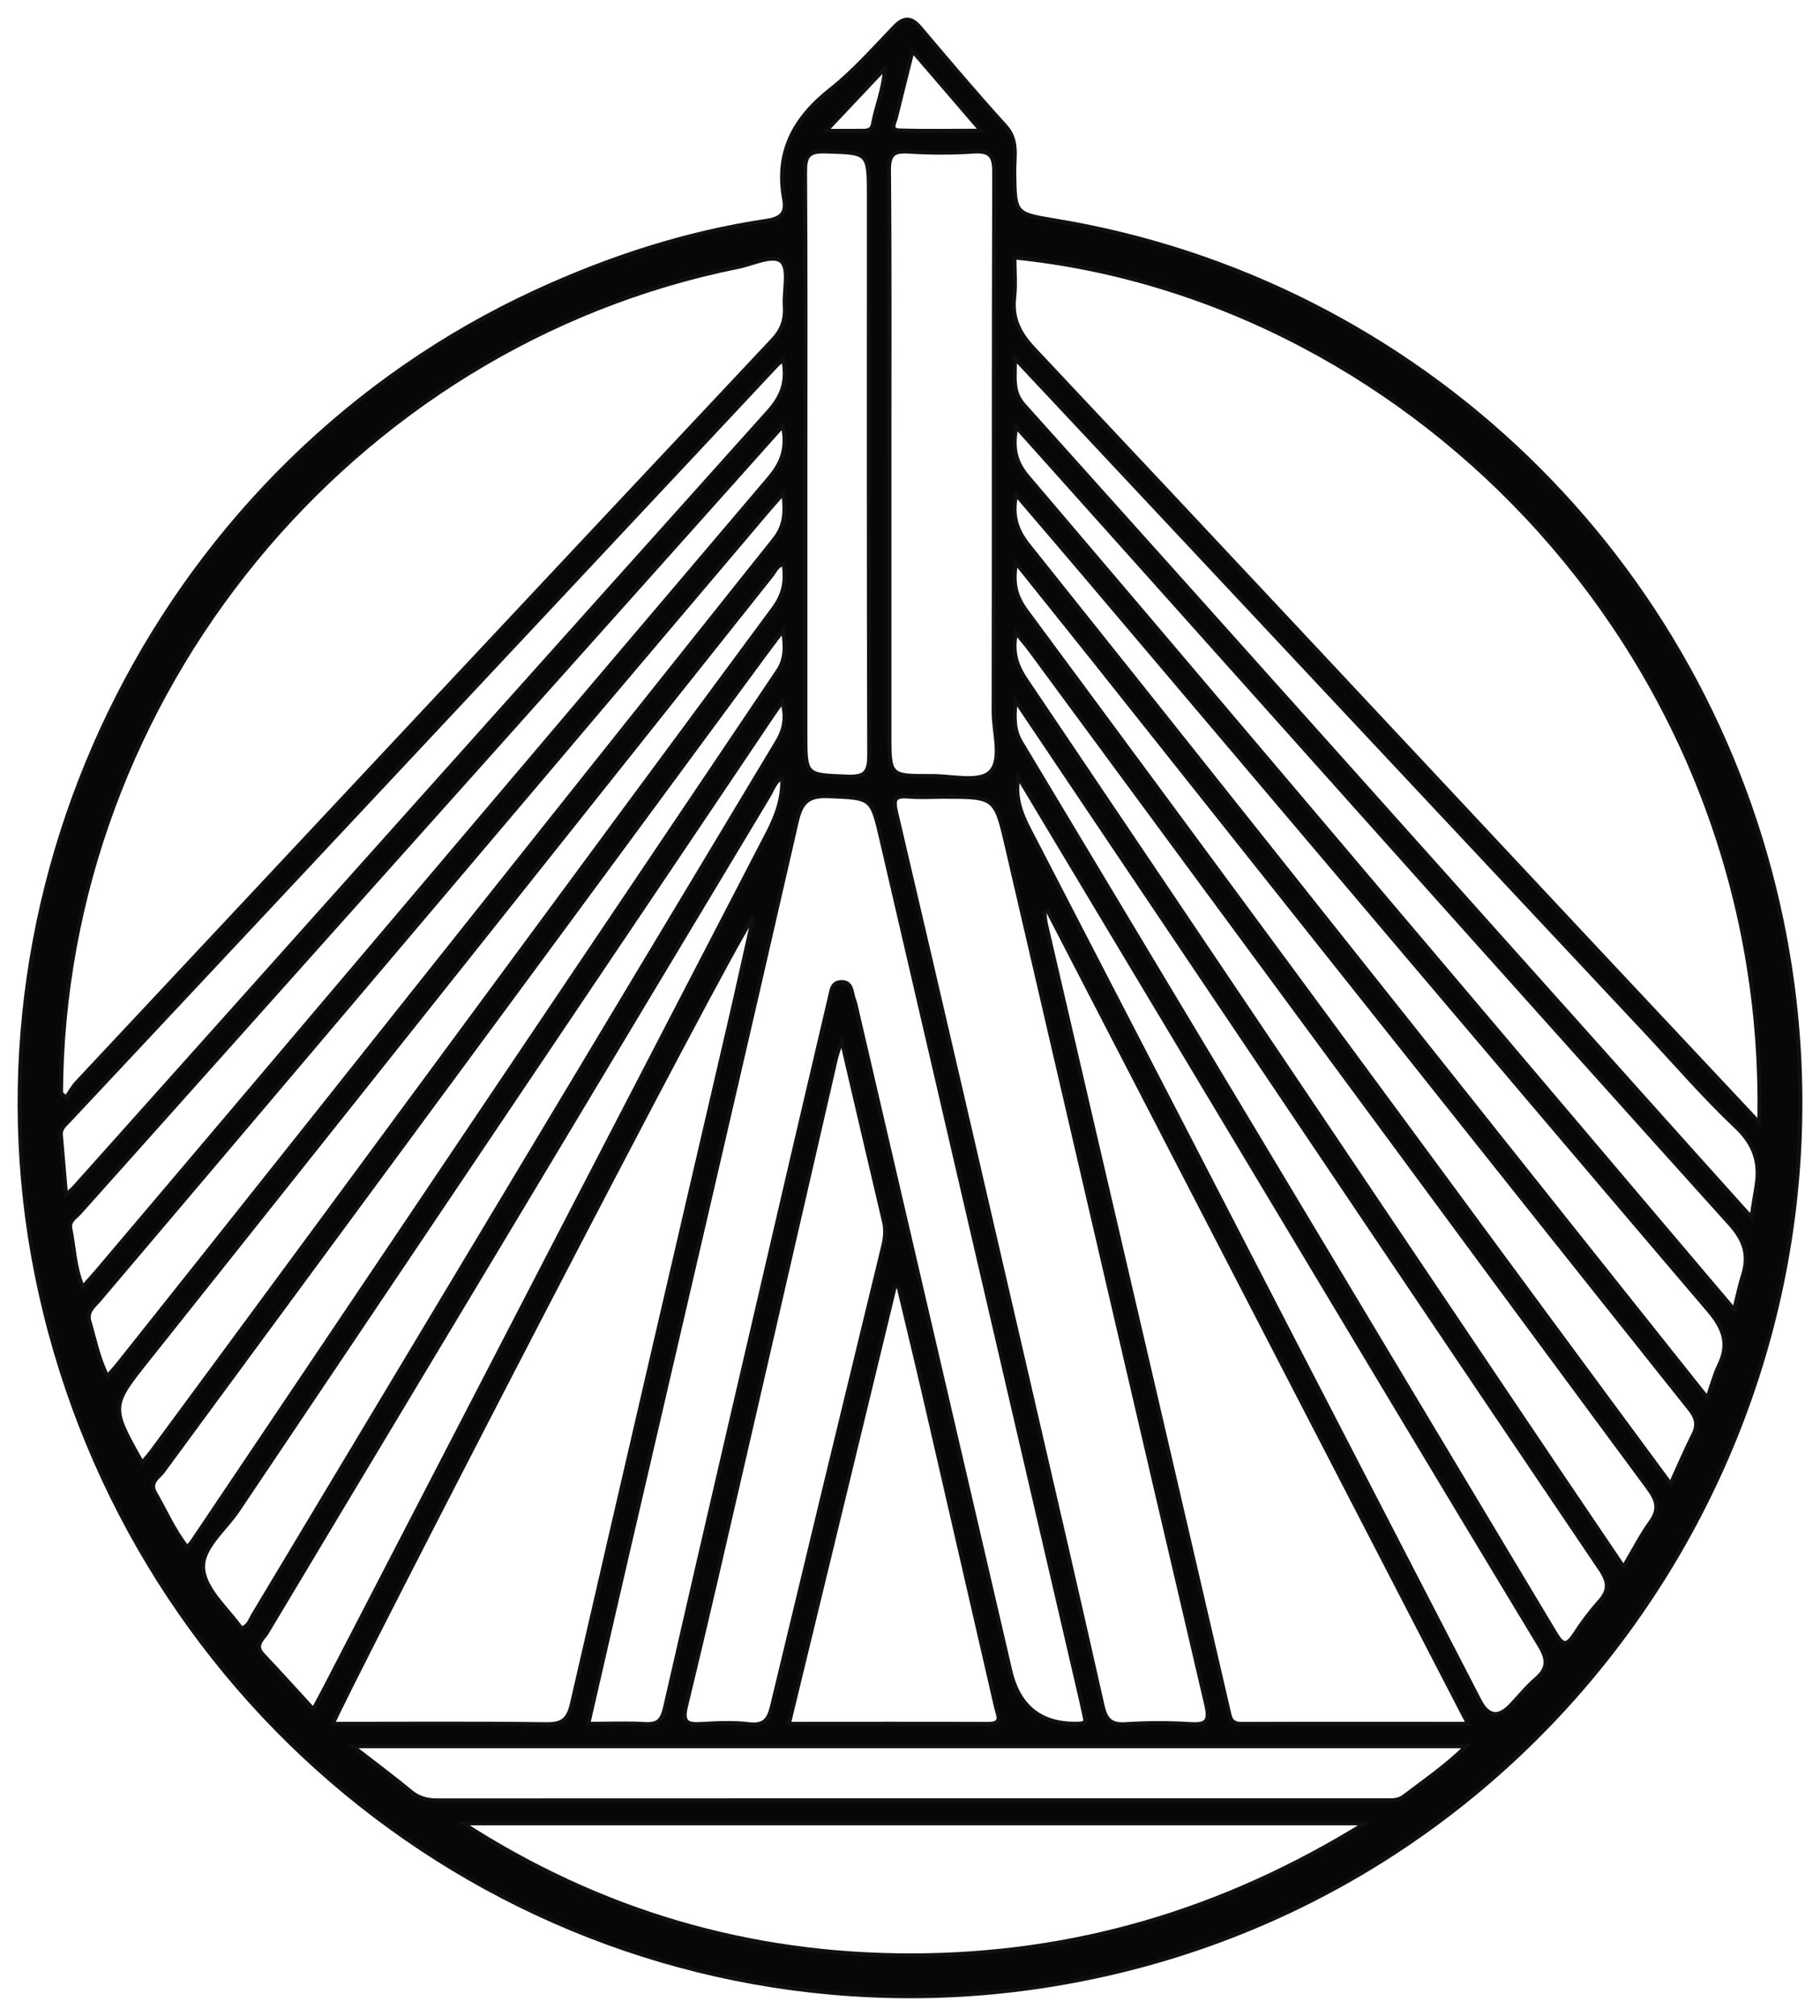 <svg width="93" height="103" viewBox="0 0 93 103" fill="none" xmlns="http://www.w3.org/2000/svg">
<path d="M91.046 47.058C87.226 28.565 72.465 14.328 53.937 11.269C51.839 10.922 51.858 10.922 51.83 8.78C51.82 7.986 52.038 7.168 51.38 6.442C49.891 4.802 48.459 3.112 47.027 1.419C46.575 0.888 46.21 0.853 45.713 1.363C44.644 2.466 43.621 3.643 42.423 4.586C40.562 6.055 39.622 7.807 40.072 10.199C40.211 10.937 39.842 11.183 39.167 11.282C35.067 11.891 31.168 13.161 27.4 14.894C8.502 23.59 -2.23 44.681 1.868 65.119C6.172 86.579 24.817 101.985 46.498 102C49.783 102 53.026 101.642 56.242 100.938C80.545 95.614 96.104 71.539 91.046 47.058ZM51.47 43.353C54.842 57.926 58.22 72.499 61.628 87.065C61.819 87.885 61.716 88.144 60.846 88.09C59.746 88.023 58.633 88.019 57.534 88.094C56.775 88.144 56.505 87.879 56.34 87.147C55.069 81.483 53.753 75.827 52.446 70.169C50.238 60.626 48.039 51.08 45.801 41.543C45.638 40.852 45.698 40.643 46.42 40.703C47.023 40.755 47.632 40.714 48.238 40.714C50.883 40.714 50.859 40.718 51.47 43.353ZM45.78 6.018C46.043 4.946 46.313 3.876 46.63 2.608C47.816 3.986 48.879 5.224 50.129 6.677C48.594 6.677 47.273 6.705 45.958 6.664C45.46 6.649 45.717 6.266 45.78 6.018ZM46.433 7.749C47.535 7.816 48.645 7.822 49.745 7.747C50.585 7.691 50.804 7.956 50.801 8.804C50.769 17.999 50.789 27.194 50.772 36.391C50.772 37.45 51.237 38.86 50.57 39.469C49.996 39.992 48.613 39.642 47.586 39.648C45.45 39.659 45.45 39.65 45.45 37.491V23.644C45.45 18.671 45.473 13.695 45.428 8.722C45.419 7.885 45.66 7.699 46.433 7.749ZM45.212 3.503C45.164 4.561 44.766 5.43 44.603 6.35C44.553 6.625 44.358 6.679 44.138 6.681C43.478 6.69 42.815 6.683 42.213 6.683C43.201 5.637 44.163 4.616 45.212 3.503ZM42.153 7.74C44.393 7.807 44.395 7.755 44.395 10.035C44.395 19.519 44.384 29.002 44.414 38.486C44.416 39.36 44.307 39.728 43.293 39.68C41.16 39.586 41.158 39.654 41.158 37.487V23.637C41.158 18.698 41.173 13.76 41.141 8.821C41.137 8.042 41.253 7.712 42.153 7.74ZM42.344 40.684C44.553 40.781 44.532 40.718 45.042 42.916C48.427 57.534 51.822 72.15 55.215 86.768C55.303 87.149 55.382 87.532 55.478 87.98C55.348 88.023 55.281 88.06 55.213 88.064C53.259 88.165 52.063 87.26 51.623 85.349C48.986 73.993 46.348 62.639 43.707 51.284C43.675 51.147 43.611 51.015 43.58 50.875C43.508 50.511 43.435 50.141 42.946 50.18C42.528 50.214 42.494 50.559 42.421 50.88C41.799 53.551 41.165 56.223 40.543 58.895C38.348 68.339 36.145 77.78 33.984 87.231C33.832 87.894 33.627 88.129 32.956 88.088C32.036 88.032 31.11 88.075 30.062 88.075C30.739 85.13 31.393 82.266 32.057 79.405C34.949 66.938 37.855 54.477 40.71 42.001C40.94 40.996 41.283 40.638 42.344 40.684ZM45.726 65.745C45.788 65.743 45.85 65.741 45.913 65.739C46.386 67.739 46.873 69.737 47.334 71.739C48.527 76.908 49.708 82.079 50.9 87.248C50.997 87.666 51.262 88.086 50.478 88.081C47.132 88.064 43.788 88.075 40.312 88.075C42.129 80.574 43.928 73.16 45.726 65.745ZM39.459 87.134C39.3 87.799 39.096 88.198 38.284 88.096C37.476 87.997 36.644 88.036 35.828 88.086C35.078 88.131 34.859 87.982 35.063 87.145C36.132 82.749 37.135 78.337 38.153 73.928C39.675 67.334 41.186 60.738 42.706 54.141C42.77 53.868 42.869 53.601 43.004 53.16C43.754 56.372 44.455 59.39 45.167 62.404C45.269 62.834 45.235 63.233 45.13 63.666C43.227 71.485 41.336 79.308 39.459 87.134ZM37.727 13.637C38.486 13.484 39.521 12.967 39.937 13.366C40.34 13.753 40.048 14.849 40.1 15.631C40.142 16.304 39.984 16.832 39.491 17.357C27.621 29.992 15.772 42.647 3.925 55.304C3.711 55.53 3.561 55.816 3.381 56.075C3.293 56.006 3.207 55.937 3.12 55.868C3.216 35.56 17.92 17.618 37.727 13.637ZM3.113 57.995C3.083 57.661 3.327 57.48 3.518 57.276C15.564 44.419 27.61 31.562 39.656 18.707C39.746 18.61 39.851 18.528 40.022 18.371C40.256 19.512 39.941 20.272 39.259 21.032C27.424 34.225 15.613 47.441 3.797 60.654C3.707 60.753 3.602 60.839 3.377 61.052C3.28 59.941 3.199 58.968 3.113 57.995ZM3.595 62.768C3.516 62.38 3.859 62.206 4.063 61.978C13.416 51.504 22.774 41.037 32.135 30.567C34.724 27.667 37.315 24.767 40.003 21.76C40.25 22.91 39.945 23.669 39.291 24.438C27.818 37.941 16.37 51.465 4.914 64.985C4.71 65.224 4.498 65.455 4.23 65.758C3.801 64.733 3.793 63.73 3.595 62.768ZM5.488 70.32C5.019 69.384 4.845 68.439 4.573 67.523C4.418 67.007 4.813 66.733 5.079 66.419C11.773 58.516 18.473 50.615 25.169 42.714C29.833 37.209 34.497 31.704 39.161 26.199C39.411 25.906 39.669 25.618 40.031 25.202C40.134 26.149 40.13 26.841 39.553 27.562C28.377 41.575 17.227 55.609 6.071 69.64C5.9 69.855 5.711 70.06 5.488 70.32ZM7.265 74.734C5.638 71.849 5.651 71.859 7.623 69.384C18.23 56.059 28.83 42.729 39.433 29.405C39.6 29.194 39.699 28.903 40.037 28.811C40.179 29.657 40.059 30.356 39.523 31.082C28.937 45.398 18.376 59.737 7.809 74.068C7.644 74.294 7.454 74.503 7.265 74.734ZM9.563 79.05C8.881 78.191 8.465 77.203 7.931 76.284C7.61 75.728 8.105 75.491 8.324 75.194C14.668 66.563 21.028 57.943 27.385 49.323C31.346 43.947 35.307 38.574 39.268 33.198C39.478 32.914 39.697 32.634 40.014 32.214C40.132 33.039 40.162 33.663 39.733 34.298C29.747 49.125 19.774 63.958 9.796 78.79C9.738 78.871 9.661 78.94 9.563 79.05ZM12.334 83.205C11.657 82.232 10.536 81.298 10.39 80.228C10.24 79.14 11.483 78.184 12.148 77.196C21.216 63.689 30.302 50.195 39.386 36.699C39.559 36.438 39.744 36.184 39.977 35.848C40.19 36.641 40.093 37.254 39.705 37.898C30.765 52.776 21.844 67.666 12.913 82.548C12.773 82.781 12.705 83.089 12.334 83.205ZM16.012 87.334C15.118 86.361 14.287 85.438 13.431 84.533C12.973 84.047 13.453 83.735 13.639 83.422C17.995 76.137 22.367 68.865 26.735 61.586C30.917 54.613 35.095 47.635 39.285 40.669C39.48 40.346 39.594 39.943 39.965 39.728C40.014 40.761 39.69 41.661 39.225 42.559C31.663 57.134 24.118 71.717 16.567 86.299C16.407 86.611 16.235 86.919 16.012 87.334ZM38.496 46.86C38.083 48.694 37.682 50.531 37.257 52.361C34.576 63.917 31.882 75.468 29.228 87.031C29.042 87.84 28.763 88.107 27.923 88.096C24.296 88.047 20.67 88.075 17.015 88.075C17.283 87.186 37.444 48.111 38.496 46.86ZM46.579 99.907C38.288 99.918 30.656 97.685 23.66 93.166H69.743C62.485 97.662 54.861 99.896 46.579 99.907ZM71.74 91.784C71.425 92.025 71.067 91.982 70.716 91.982C54.595 91.982 38.475 91.982 22.354 91.989C21.834 91.989 21.401 91.883 20.985 91.537C20.084 90.787 19.141 90.092 18.027 89.227H74.917C73.873 90.249 72.784 90.988 71.74 91.784ZM63.437 88.081C62.877 88.084 62.854 87.741 62.76 87.33C60.494 77.537 58.213 67.743 55.937 57.952C55.105 54.376 54.276 50.8 53.449 47.222C53.404 47.022 53.397 46.815 53.371 46.611C53.427 46.589 53.483 46.565 53.536 46.544C60.676 60.348 67.814 74.154 75.013 88.075C71.057 88.075 67.246 88.066 63.437 88.081ZM78.477 85.795C77.993 86.21 77.594 86.727 77.142 87.184C76.537 87.791 76.027 87.694 75.611 86.893C72.945 81.735 70.279 76.576 67.612 71.42C62.607 61.734 57.605 52.051 52.591 42.369C52.16 41.538 51.852 40.69 52.043 39.723C55.798 45.986 59.551 52.249 63.306 58.512C68.42 67.041 73.528 75.577 78.672 84.088C79.105 84.805 79.101 85.257 78.477 85.795ZM81.737 81.817C81.263 82.346 80.831 82.921 80.445 83.519C80.005 84.2 79.795 83.982 79.459 83.418C70.379 68.251 61.287 53.089 52.184 37.934C51.822 37.332 51.809 36.733 51.899 35.807C54.002 38.933 55.965 41.853 57.926 44.77C65.87 56.576 73.805 68.385 81.769 80.176C82.196 80.809 82.245 81.248 81.737 81.817ZM84.337 77.773C83.859 78.434 83.488 79.171 82.961 80.058C81.821 78.374 80.764 76.815 79.712 75.254C70.626 61.747 61.544 48.238 52.439 34.744C51.948 34.016 51.708 33.308 51.92 32.331C52.197 32.677 52.437 32.957 52.658 33.254C63.169 47.513 73.672 61.775 84.204 76.017C84.671 76.65 84.822 77.104 84.337 77.773ZM86.521 73.306C86.125 74.096 85.778 74.912 85.364 75.819C83.199 72.884 81.081 70.016 78.966 67.147C70.135 55.166 61.313 43.181 52.456 31.217C51.92 30.494 51.73 29.807 51.922 28.77C53.316 30.511 54.621 32.13 55.918 33.76C66.05 46.503 76.177 59.25 86.324 71.982C86.688 72.439 86.781 72.792 86.521 73.306ZM87.837 69.773C87.61 70.238 87.481 70.753 87.246 71.424C83.679 66.942 80.233 62.619 76.79 58.292C68.722 48.148 60.665 37.997 52.574 27.874C51.961 27.108 51.697 26.367 51.925 25.28C53.224 26.8 54.465 28.244 55.695 29.698C66.223 42.12 76.734 54.557 87.299 66.949C88.097 67.885 88.373 68.675 87.837 69.773ZM89.053 65.194C88.89 65.7 88.787 66.228 88.615 66.914C84.888 62.518 81.261 58.242 77.637 53.965C69.273 44.094 60.92 34.212 52.531 24.365C51.88 23.601 51.73 22.869 51.933 21.822C54.364 24.539 56.715 27.164 59.064 29.79C68.834 40.716 78.591 51.653 88.397 62.542C89.168 63.399 89.385 64.163 89.053 65.194ZM89.754 60.591C89.672 61.078 89.597 61.562 89.496 62.204C87.647 60.144 85.885 58.189 84.131 56.227C73.534 44.38 62.946 32.526 52.33 20.698C51.697 19.994 51.884 19.288 51.858 18.309C62.715 29.893 73.386 41.282 84.058 52.671C85.597 54.313 87.068 56.029 88.701 57.569C89.644 58.458 89.951 59.392 89.754 60.591ZM89.897 57.368C86.974 54.251 84.191 51.289 81.413 48.322C71.893 38.152 62.385 27.971 52.838 17.826C52.09 17.032 51.706 16.268 51.826 15.191C51.901 14.524 51.839 13.839 51.839 13.159C72.338 15.232 90.416 33.79 89.897 57.368Z" fill="#070707" stroke="#101010" stroke-width="0.2"/>
</svg>

